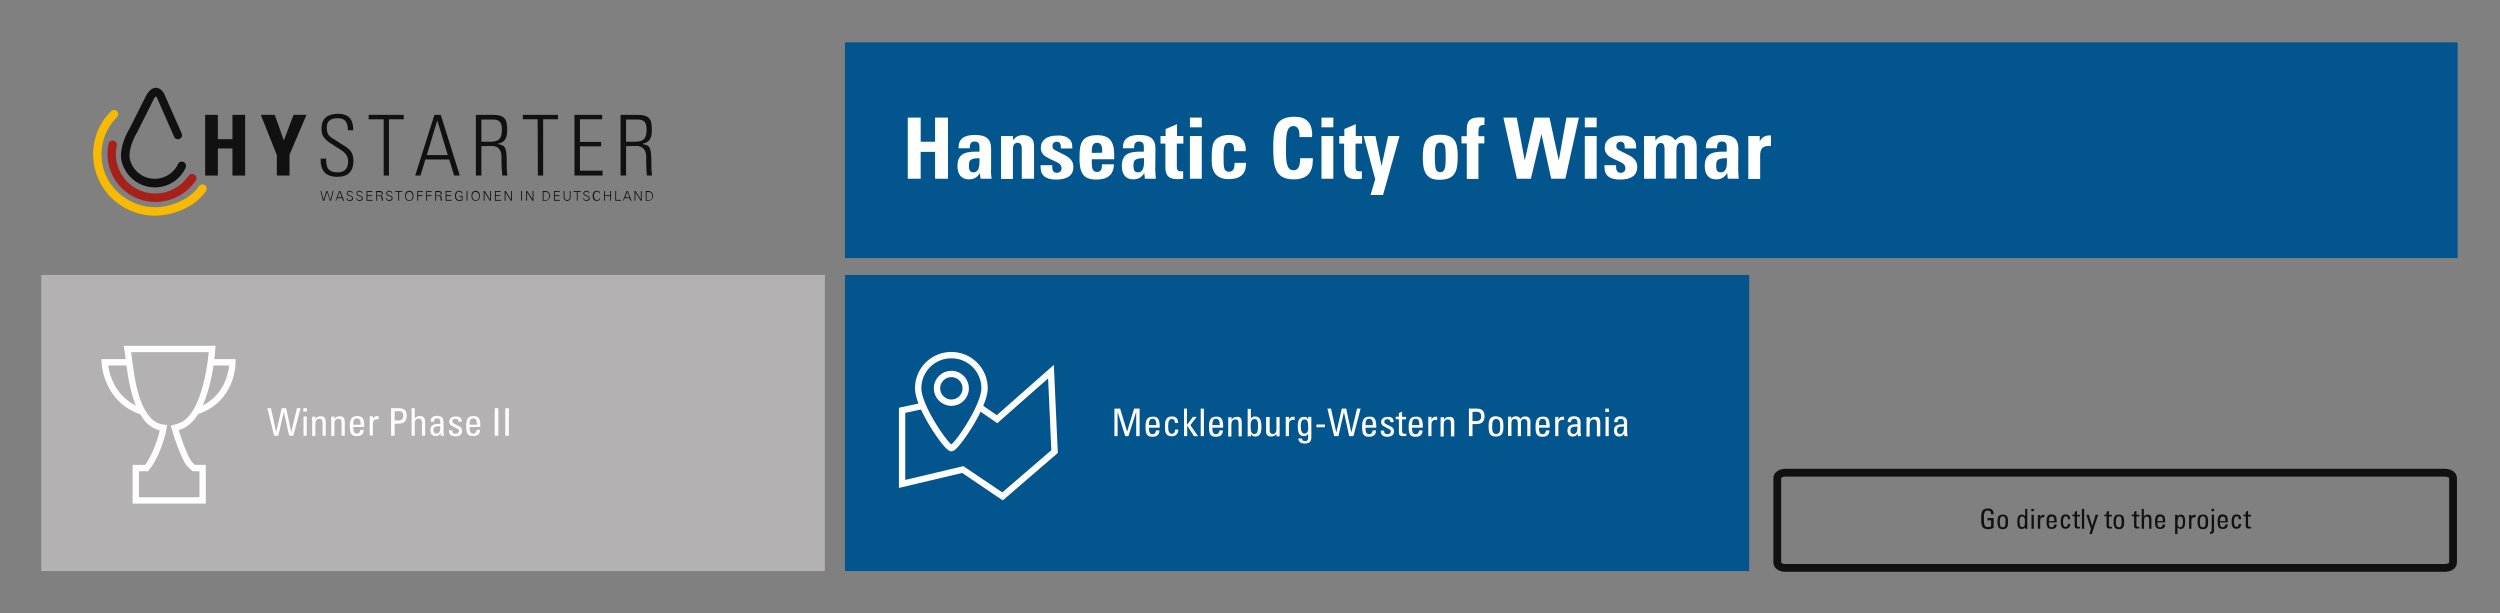 <?xml version="1.0" encoding="utf-8"?>
<!-- Generator: Adobe Illustrator 27.0.0, SVG Export Plug-In . SVG Version: 6.00 Build 0)  -->
<svg version="1.1" id="Ebene_1" xmlns="http://www.w3.org/2000/svg" xmlns:xlink="http://www.w3.org/1999/xlink" x="0px" y="0px"
	 viewBox="0 0 1182 290" style="enable-background:new 0 0 1182 290;" xml:space="preserve">
<rect x="0" y="0" width="1182" height="290" fill="#808080" stroke="none"/>
<style type="text/css">
	.st0{fill:#03568D;}
	.st1{fill:none;stroke:#FFFFFF;stroke-width:3;}
	.st2{enable-background:new    ;}
	.st3{fill:#FFFFFF;}
	.st4{fill:#B3B1B1;}
	.st5{fill:#A8201A;}
	.st6{fill:#F8BA00;}
	.st7{fill:#111111;}
	.st8{fill:none;}
	.st9{fill:none;stroke:#111111;stroke-width:3.691;}
</style>
<g id="Schrift_Pfade">
	<g id="Wismar_00000177486525485046161040000003303159595621595056_">
		<g id="mitte_00000109746326388669911080000011602201860375374995_">
			
				<rect id="Rechteck_1550_00000000932375918856234100000004587464013520741003_" x="399.5" y="130" class="st0" width="427.5" height="140"/>
			<g id="Karte_00000064343691972732406990000013917314310600227769_">
				<path id="Pfad_640_00000012447695944223004750000007669742509331629220_" class="st1" d="M426.5,194v34.8l28.7-6.8l18.8,12.7
					l24.6-21.2l-1.7-37.8l-25.5,22.5L456,187.6L426.5,194z"/>
				<path id="Pfad_641_00000016776660629676213340000010911308226900148364_" class="st0" d="M449.8,211.9
					c2.1,0,15.7-19.6,15.7-28.3s-7-15.7-15.7-15.7s-15.7,7-15.7,15.7C434.1,192.4,447.7,211.9,449.8,211.9"/>
				<path id="Pfad_331_00000021113089097634285970000003963758168225080200_" class="st1" d="M449.8,211.9
					c2.1,0,15.7-19.6,15.7-28.3s-7-15.7-15.7-15.7s-15.7,7-15.7,15.7C434.1,192.4,447.7,211.9,449.8,211.9z"/>
				<path id="Pfad_332_00000062177753774362771230000012414153191024235956_" class="st0" d="M449.8,190.4c3.7,0,6.8-3,6.8-6.8
					c0-3.7-3-6.8-6.8-6.8l0,0c-3.7,0-6.8,3-6.8,6.8l0,0C443,187.3,446.1,190.4,449.8,190.4"/>
				<path id="Pfad_333_00000067202209870544636790000002820558233962674349_" class="st1" d="M449.8,190.4c3.7,0,6.8-3,6.8-6.8
					c0-3.7-3-6.8-6.8-6.8l0,0c-3.7,0-6.8,3-6.8,6.8l0,0C443,187.3,446.1,190.4,449.8,190.4z"/>
			</g>
			<g class="st2">
				<path class="st3" d="M529.6,193.2l3.3,10.9l3.3-10.9h2.6v13h-1.6v-11.5l-3.7,11.5H532l-3.6-11.5v11.5h-1.5v-13H529.6z"/>
				<path class="st3" d="M547.8,198.4c0.3,0.7,0.5,1.6,0.5,3v0.8h-5.1v0.2c0,2.1,0.6,2.9,1.7,2.9c1,0,1.5-0.6,1.7-1.8h1.6
					c-0.1,2-1.1,3-3.3,3c-0.8,0-1.5-0.1-1.9-0.4c-1-0.6-1.4-1.6-1.4-4.4c0-3.4,1-4.7,3.4-4.7C546.2,196.9,547.2,197.2,547.8,198.4z
					 M546.7,201v-0.3c0-1.9-0.6-2.7-1.8-2.7s-1.7,0.9-1.7,2.9v0.1H546.7z"/>
				<path class="st3" d="M557,199.8v0.2h-1.5c0-1.3-0.5-1.9-1.4-1.9c-1.2,0-1.8,0.8-1.8,3.5c0,2.4,0.5,3.5,1.7,3.5
					c1,0,1.6-0.7,1.6-2h1.5c0,2-1.2,3.2-3.1,3.2c-1.3,0-2.1-0.4-2.7-1.4c-0.4-0.7-0.5-1.6-0.5-3.2c0-3.6,0.9-4.8,3.4-4.8
					C556,196.9,557,198,557,199.8z"/>
				<path class="st3" d="M561.2,193.2v7.7l2.8-3.8h1.8l-3,3.9l3.6,5.2h-1.9l-3.2-5v5h-1.5v-13L561.2,193.2L561.2,193.2z"/>
				<path class="st3" d="M569.2,193.2v13h-1.5v-13H569.2z"/>
				<path class="st3" d="M577.8,198.4c0.3,0.7,0.5,1.6,0.5,3v0.8h-5.1v0.2c0,2.1,0.6,2.9,1.7,2.9c1,0,1.5-0.6,1.7-1.8h1.6
					c-0.1,2-1.1,3-3.3,3c-0.8,0-1.5-0.1-1.9-0.4c-1-0.6-1.4-1.6-1.4-4.4c0-3.4,1-4.7,3.4-4.7C576.2,196.9,577.2,197.2,577.8,198.4z
					 M576.7,201v-0.3c0-1.9-0.6-2.7-1.8-2.7s-1.7,0.9-1.7,2.9v0.1H576.7z"/>
				<path class="st3" d="M587.1,199.9v6.4h-1.5v-6.1c0-1.4-0.5-1.9-1.5-1.9c-1.2,0-1.9,0.9-1.9,2.3v5.8h-1.5v-7.9c0-0.2,0-0.8,0-1.2
					h1.6v1.2c0.5-0.9,1.2-1.4,2.4-1.4C586.4,196.9,587.1,197.8,587.1,199.9z"/>
				<path class="st3" d="M591.4,193.2v4.8c0.5-0.8,1.1-1.1,2-1.1s1.8,0.3,2.3,1.2c0.4,0.8,0.7,1.6,0.7,3.8c0,3.3-1,4.5-3,4.5
					c-0.9,0-1.5-0.4-2-1.2v1.1h-1.5v-13h1.5V193.2z M591.5,203.9c0.3,0.9,0.7,1.3,1.5,1.3s1.4-0.4,1.6-1.4c0.1-0.6,0.2-1.4,0.2-2.2
					s0-1.7-0.2-2.3c-0.3-0.9-0.8-1.2-1.5-1.2c-0.9,0-1.8,0.5-1.8,3.1C591.3,202.4,591.4,203.3,591.5,203.9z"/>
				<path class="st3" d="M600.3,197.1v6.7c0,0.8,0.6,1.4,1.5,1.4c1.1,0,1.7-0.9,1.7-2v-6h1.5v7.9c0,0.4,0,0.8,0,1.2h-1.5v-1.1h-0.1
					c-0.5,0.8-1.3,1.2-2.4,1.2c-1.6,0-2.4-0.9-2.4-2.4v-6.8L600.3,197.1L600.3,197.1z"/>
				<path class="st3" d="M612.1,197.1v1.5c-0.2,0-0.5-0.1-0.7-0.1c-1.3,0-2,0.8-2,2v5.7h-1.5v-7.9c0-0.2,0-0.6,0-1.2h1.5v1.4
					c0.5-1.1,1-1.5,2.3-1.5C611.8,197,612,197,612.1,197.1z"/>
				<path class="st3" d="M618.5,198.2v-1.1h1.5v9.8c0,1.8-0.9,2.8-3.1,2.8c-1.9,0-3-0.8-3-2.3v-0.1h1.7c0,0.8,0.5,1.3,1.4,1.3
					c0.5,0,0.9-0.1,1.2-0.5c0.2-0.3,0.3-0.6,0.3-1.8v-1.2c-0.4,0.7-1.1,1.1-2,1.1c-1.2,0-2.3-0.6-2.7-2.3c-0.1-0.6-0.2-1.4-0.2-2.3
					c0-3.1,0.9-4.5,2.9-4.5C617.4,197,618,197.4,618.5,198.2z M615.2,203.5c0.3,1.2,0.9,1.5,1.6,1.5c0.9,0,1.4-0.6,1.6-1.4
					c0.2-0.7,0.1-1.7,0.1-2.4c0-1.2-0.2-2.9-1.7-2.9c-0.5,0-1,0.2-1.3,0.7s-0.5,1.2-0.5,2.5C615.1,202.3,615.1,203,615.2,203.5z"/>
				<path class="st3" d="M626.4,200.7v1.3h-4v-1.3H626.4z"/>
				<path class="st3" d="M629.3,193.2l2.5,11.3l2.6-11.3h2.1l2.4,11.3l2.7-11.3h1.7l-3.4,13h-2l-2.5-11.3l-2.6,11.3h-2l-3.2-13
					H629.3z"/>
				<path class="st3" d="M650.2,198.4c0.3,0.7,0.5,1.6,0.5,3v0.8h-5.1v0.2c0,2.1,0.6,2.9,1.7,2.9c1,0,1.5-0.6,1.7-1.8h1.6
					c-0.1,2-1.1,3-3.3,3c-0.8,0-1.5-0.1-1.9-0.4c-1-0.6-1.4-1.6-1.4-4.4c0-3.4,1-4.7,3.4-4.7C648.6,196.9,649.7,197.2,650.2,198.4z
					 M649.1,201v-0.3c0-1.9-0.6-2.7-1.8-2.7s-1.7,0.9-1.7,2.9v0.1H649.1z"/>
				<path class="st3" d="M658.9,199.4v0.2h-1.5v-0.1c0-0.8-0.5-1.3-1.5-1.3c-0.9,0-1.4,0.4-1.4,1.2c0,0.9,0.6,1,3.2,2.3
					c0.9,0.5,1.4,1.2,1.4,2.2c0,1.7-1.2,2.6-3.2,2.6s-3.1-0.9-3.1-2.8v-0.1h1.6v0.1c0,1.1,0.5,1.6,1.5,1.6s1.7-0.5,1.7-1.3
					c0-0.4-0.1-0.8-0.6-1c-0.5-0.3-1.2-0.6-1.7-0.9c-0.4-0.2-0.7-0.4-1.1-0.6c-0.9-0.5-1.2-1.2-1.2-1.9c0-1.6,1.2-2.5,3.1-2.5
					C657.9,197,658.9,197.8,658.9,199.4z"/>
				<path class="st3" d="M662.9,197.1h1.9v1.2h-1.9v5.5c0,1.1,0.5,1.3,1.3,1.3c0.3,0,0.5,0,0.7-0.1v1.1c-0.5,0.1-1,0.1-1.5,0.1
					c-1.6,0-2-0.6-2-1.8v-6.2h-1.5V197h1.5v-1.7l1.5-0.7V197.1z"/>
				<path class="st3" d="M672.2,198.4c0.3,0.7,0.5,1.6,0.5,3v0.8h-5.1v0.2c0,2.1,0.6,2.9,1.7,2.9c1,0,1.5-0.6,1.7-1.8h1.6
					c-0.1,2-1.1,3-3.3,3c-0.8,0-1.5-0.1-1.9-0.4c-1-0.6-1.4-1.6-1.4-4.4c0-3.4,1-4.7,3.4-4.7C670.6,196.9,671.7,197.2,672.2,198.4z
					 M671.1,201v-0.3c0-1.9-0.6-2.7-1.8-2.7s-1.7,0.9-1.7,2.9v0.1H671.1z"/>
				<path class="st3" d="M679.5,197.1v1.5c-0.2,0-0.5-0.1-0.7-0.1c-1.3,0-2,0.8-2,2v5.7h-1.5v-7.9c0-0.2,0-0.6,0-1.2h1.5v1.4
					c0.5-1.1,1-1.5,2.3-1.5C679.3,197,679.4,197,679.5,197.1z"/>
				<path class="st3" d="M687.6,199.9v6.4H686v-6.1c0-1.4-0.5-1.9-1.5-1.9c-1.2,0-1.9,0.9-1.9,2.3v5.8h-1.5v-7.9c0-0.2,0-0.8,0-1.2
					h1.6v1.2c0.5-0.9,1.2-1.4,2.4-1.4C686.8,196.9,687.6,197.8,687.6,199.9z"/>
				<path class="st3" d="M698.2,193.2c2.5,0,3.7,1.1,3.7,3.7c0,2.4-1.4,3.6-3.8,3.6h-1.9v5.7h-1.7v-13H698.2z M696.2,199.1h1.5
					c2,0,2.6-0.8,2.6-2.3c0-1.4-0.7-2.1-2.2-2.1h-1.9L696.2,199.1L696.2,199.1z"/>
				<path class="st3" d="M710.3,198.3c0.4,0.7,0.5,1.7,0.5,3.4s-0.2,2.6-0.6,3.3c-0.6,1.1-1.7,1.4-3,1.4c-1.1,0-2.3-0.3-2.9-1.5
					c-0.3-0.7-0.5-1.7-0.5-3.3c0-2.9,0.5-4.8,3.5-4.8C708.5,196.9,709.7,197.2,710.3,198.3z M707.4,198.1c-0.5,0-1.2,0.2-1.5,0.9
					c-0.3,0.5-0.4,1-0.4,2.7c0,0.7,0,1.3,0.1,1.8c0.2,1.1,0.7,1.7,1.8,1.7c0.8,0,1.3-0.3,1.6-1c0.3-0.6,0.3-1.5,0.3-2.9
					C709.2,199.7,709.1,198.1,707.4,198.1z"/>
				<path class="st3" d="M718.9,198.1c0.5-0.9,1.3-1.2,2.3-1.2c0.8,0,1.4,0.2,1.8,0.7c0.4,0.4,0.6,1,0.6,1.7v6.9h-1.5v-6.6
					c0-0.8-0.5-1.5-1.5-1.5c-1.1,0-1.5,0.6-1.5,1.9v6.2h-1.5v-6.3c0-1.2-0.5-1.8-1.4-1.8c-1.1,0-1.6,0.6-1.6,1.9v6.1H713v-7.9
					c0-0.1,0-0.7,0-1.2h1.5v1.1c0.4-0.8,1.2-1.3,2.2-1.3S718.6,197.3,718.9,198.1z"/>
				<path class="st3" d="M732.2,198.4c0.3,0.7,0.5,1.6,0.5,3v0.8h-5.1v0.2c0,2.1,0.6,2.9,1.7,2.9c1,0,1.5-0.6,1.7-1.8h1.6
					c-0.1,2-1.1,3-3.3,3c-0.8,0-1.5-0.1-1.9-0.4c-1-0.6-1.4-1.6-1.4-4.4c0-3.4,1-4.7,3.4-4.7C730.6,196.9,731.7,197.2,732.2,198.4z
					 M731.1,201v-0.3c0-1.9-0.6-2.7-1.8-2.7s-1.7,0.9-1.7,2.9v0.1H731.1z"/>
				<path class="st3" d="M739.5,197.1v1.5c-0.2,0-0.5-0.1-0.7-0.1c-1.3,0-2,0.8-2,2v5.7h-1.5v-7.9c0-0.2,0-0.6,0-1.2h1.5v1.4
					c0.5-1.1,1-1.5,2.3-1.5C739.3,197,739.4,197,739.5,197.1z"/>
				<path class="st3" d="M747.3,199.6v4.8c0,0.4,0.1,1.1,0.2,1.8H746l-0.1-1.3l0,0c-0.5,1-1.2,1.5-2.3,1.5c-1.6,0-2.5-1-2.5-2.8
					c0-2.1,1.1-3,4.1-3h0.6v-0.8c0-1.1-0.4-1.8-1.5-1.8c-1.2,0-1.5,0.8-1.5,1.3c0,0.1,0,0.2,0,0.3h-1.6c0-1.9,1-2.8,3.1-2.8
					C746.4,196.9,747.3,197.9,747.3,199.6z M744,205.2c1.2,0,1.8-1.1,1.8-2.9c0-0.4,0-0.3,0-0.6c-0.1,0-0.4,0-0.6,0
					c-1.8,0-2.7,0.4-2.7,1.9C742.5,204.6,743.1,205.2,744,205.2z"/>
				<path class="st3" d="M756.6,199.9v6.4H755v-6.1c0-1.4-0.5-1.9-1.5-1.9c-1.2,0-1.9,0.9-1.9,2.3v5.8h-1.5v-7.9c0-0.2,0-0.8,0-1.2
					h1.6v1.2c0.5-0.9,1.2-1.4,2.4-1.4C755.8,196.9,756.6,197.8,756.6,199.9z"/>
				<path class="st3" d="M760.7,193.2v1.6H759v-1.6H760.7z M760.6,197.1v9.1h-1.5v-9.1H760.6z"/>
				<path class="st3" d="M769.3,199.6v4.8c0,0.4,0.1,1.1,0.2,1.8H768l-0.1-1.3l0,0c-0.5,1-1.2,1.5-2.3,1.5c-1.6,0-2.5-1-2.5-2.8
					c0-2.1,1.1-3,4.1-3h0.6v-0.8c0-1.1-0.4-1.8-1.5-1.8c-1.2,0-1.5,0.8-1.5,1.3c0,0.1,0,0.2,0,0.3h-1.6c0-1.9,1-2.8,3.1-2.8
					C768.4,196.9,769.3,197.9,769.3,199.6z M766,205.2c1.2,0,1.8-1.1,1.8-2.9c0-0.4,0-0.3,0-0.6c-0.1,0-0.4,0-0.6,0
					c-1.8,0-2.7,0.4-2.7,1.9C764.5,204.6,765,205.2,766,205.2z"/>
			</g>
		</g>
		<g id="links_00000173845115717410255820000014692002692903199673_">
			
				<rect id="Rechteck_1537_00000098203013127839878670000015508559216392229783_" x="19.5" y="130" class="st4" width="370.5" height="140"/>
			<g id="Pokal_00000124152195236871010460000010958386084898400660_">
				<path id="Pfad_692_00000129188392381211076980000006993581630535349135_" class="st1" d="M98.5,171.3h11.4
					c0,0,0.2,17.9-17.5,23.3"/>
				<path id="Pfad_693_00000163051120842659295500000001716543569935980685_" class="st1" d="M60.9,171.3H49.5
					c0,0,0.6,18.1,18.3,23.5"/>
				<path id="Pfad_694_00000132050405292421876750000002529278639448353186_" class="st1" d="M77.3,202.3c-1.1,6.5-5,15.7-8,19h-5.1
					v15.3h31.6v-15.3h-4.1c-0.5-0.4-1-0.8-1.5-1.3c-3.3-2.9-7.6-17.7-7.6-17.7l1.8-0.5c14-4,15.9-36.8,15.9-36.8h-40
					c1.2,7.8,2.2,27.3,11.1,34.8C73.1,201.2,75.1,202,77.3,202.3z"/>
			</g>
			<g class="st2">
				<path class="st3" d="M128.1,193l2.5,11.3l2.6-11.3h2.1l2.4,11.3l2.7-11.3h1.7l-3.4,13h-2l-2.5-11.3l-2.6,11.3h-2l-3.2-13H128.1z
					"/>
				<path class="st3" d="M145.1,193v1.6h-1.7V193H145.1z M145,196.9v9.1h-1.5v-9.1H145z"/>
				<path class="st3" d="M154,199.6v6.4h-1.5v-6.1c0-1.4-0.5-1.9-1.5-1.9c-1.2,0-1.9,0.9-1.9,2.3v5.8h-1.5v-7.9c0-0.2,0-0.8,0-1.2
					h1.6v1.2c0.5-0.9,1.2-1.4,2.4-1.4C153.2,196.7,154,197.6,154,199.6z"/>
				<path class="st3" d="M163,199.6v6.4h-1.5v-6.1c0-1.4-0.5-1.9-1.5-1.9c-1.2,0-1.9,0.9-1.9,2.3v5.8h-1.5v-7.9c0-0.2,0-0.8,0-1.2
					h1.6v1.2c0.5-0.9,1.2-1.4,2.4-1.4C162.2,196.7,163,197.6,163,199.6z"/>
				<path class="st3" d="M171.7,198.1c0.3,0.7,0.5,1.6,0.5,3v0.8H167v0.2c0,2.1,0.6,2.9,1.7,2.9c1,0,1.5-0.6,1.7-1.8h1.6
					c-0.1,2-1.1,3-3.3,3c-0.8,0-1.5-0.1-1.9-0.4c-1-0.6-1.4-1.6-1.4-4.4c0-3.4,1-4.7,3.4-4.7C170,196.7,171.1,197,171.7,198.1z
					 M170.5,200.8v-0.3c0-1.9-0.6-2.7-1.8-2.7s-1.7,0.9-1.7,2.9v0.1H170.5z"/>
				<path class="st3" d="M179,196.8v1.5c-0.2,0-0.5-0.1-0.7-0.1c-1.3,0-2,0.8-2,2v5.7h-1.5V198c0-0.2,0-0.6,0-1.2h1.5v1.4
					c0.5-1.1,1-1.5,2.3-1.5C178.7,196.8,178.8,196.8,179,196.8z"/>
				<path class="st3" d="M188.6,193c2.5,0,3.7,1.1,3.7,3.7c0,2.4-1.4,3.6-3.8,3.6h-1.9v5.7h-1.7v-13H188.6z M186.6,198.8h1.5
					c2,0,2.6-0.8,2.6-2.3c0-1.4-0.7-2.1-2.2-2.1h-1.9L186.6,198.8L186.6,198.8z"/>
				<path class="st3" d="M196.1,193v5.1c0.5-1,1.2-1.4,2.4-1.4c1.7,0,2.5,0.9,2.5,2.8v6.5h-1.5v-6.1c0-1.4-0.5-2-1.5-2
					c-1.3,0-1.9,1-1.9,2.2v5.9h-1.5v-13H196.1z"/>
				<path class="st3" d="M209.7,199.4v4.8c0,0.4,0.1,1.1,0.2,1.8h-1.5l-0.1-1.3l0,0c-0.4,1-1.2,1.5-2.3,1.5c-1.6,0-2.5-1-2.5-2.8
					c0-2.1,1.1-3,4.1-3h0.6v-0.8c0-1.1-0.4-1.8-1.5-1.8c-1.2,0-1.5,0.8-1.5,1.3c0,0.1,0,0.2,0,0.3h-1.6c0-1.9,1-2.8,3.1-2.8
					C208.8,196.7,209.7,197.7,209.7,199.4z M206.4,205c1.2,0,1.8-1.1,1.8-2.9c0-0.4,0-0.3,0-0.6c-0.1,0-0.4,0-0.6,0
					c-1.8,0-2.7,0.4-2.7,1.9C204.9,204.4,205.5,205,206.4,205z"/>
				<path class="st3" d="M218.3,199.2v0.2h-1.5v-0.1c0-0.8-0.5-1.3-1.5-1.3c-0.9,0-1.4,0.4-1.4,1.2c0,0.9,0.6,1,3.2,2.3
					c0.9,0.5,1.4,1.2,1.4,2.2c0,1.7-1.2,2.6-3.2,2.6s-3.1-0.9-3.1-2.8v-0.1h1.6v0.1c0,1.1,0.5,1.6,1.5,1.6s1.7-0.5,1.7-1.3
					c0-0.4-0.1-0.8-0.6-1c-0.5-0.3-1.2-0.6-1.7-0.9c-0.4-0.2-0.7-0.4-1.1-0.6c-0.9-0.5-1.2-1.2-1.2-1.9c0-1.6,1.2-2.5,3.1-2.5
					C217.3,196.8,218.3,197.6,218.3,199.2z"/>
				<path class="st3" d="M226.6,198.1c0.3,0.7,0.5,1.6,0.5,3v0.8H222v0.2c0,2.1,0.6,2.9,1.7,2.9c1,0,1.5-0.6,1.7-1.8h1.6
					c-0.1,2-1.1,3-3.3,3c-0.8,0-1.5-0.1-1.9-0.4c-1-0.6-1.4-1.6-1.4-4.4c0-3.4,1-4.7,3.4-4.7C225,196.7,226.1,197,226.6,198.1z
					 M225.5,200.8v-0.3c0-1.9-0.6-2.7-1.8-2.7s-1.7,0.9-1.7,2.9v0.1H225.5z"/>
				<path class="st3" d="M235.6,193v13h-1.7v-13H235.6z"/>
				<path class="st3" d="M240.6,193v13h-1.7v-13H240.6z"/>
			</g>
		</g>
		<g id="oben_00000082361003632395081380000013265533629328945287_">
			<path id="Pfad_836_00000124869859356500954850000015494133686105232012_" class="st0" d="M399.5,20H1162v102H399.5V20z"/>
			<g class="st2">
				<path class="st3" d="M435.3,55.6V67h6.8V55.6h6.1v28.9h-6.1V71.8h-6.8v12.7h-6.1V55.6H435.3z"/>
				<path class="st3" d="M468.5,80.1c0,0.6,0.1,2.8,0.3,4.4h-5.2l-0.3-2.7c-1.2,2.1-2.9,3-5.2,3c-3.5,0-5.4-2.3-5.4-6.3
					c0-1.6,0.3-3,0.9-4c1.2-1.9,3.2-2.8,8-2.8h1.5v-2.3c0-1.6-0.6-2.5-2.3-2.5c-1.6,0-2.3,0.9-2.3,3.2h-5.3v-0.3c0-4.3,2.8-6,7.8-6
					c5.4,0,7.6,2.1,7.6,6.4v9.9H468.5z M463.1,76.4v-1.6h-0.4c-2.2,0-3.4,0.4-4,1c-0.5,0.6-0.6,1.8-0.6,2.4c0,1.5,0.1,3.3,2.1,3.3
					C462.1,81.5,463.1,80,463.1,76.4z"/>
				<path class="st3" d="M488.7,84.5h-5.6V70.7c0-1.3,0-3.2-2-3.2c-1.6,0-2.2,1.3-2.2,3v14.1h-5.6V64.3h5.6l0.1,2
					c1.1-1.6,2.6-2.4,4.7-2.4c3.2,0,5.2,1.7,5.2,5v15.6H488.7z"/>
				<path class="st3" d="M505.3,65.5c1.1,0.9,1.7,2,1.7,4.3v0.4h-5.4v-0.4c0-1.9-0.6-2.8-2-2.8c-1.2,0-2,0.8-2,2
					c0,0.9,0.3,1.6,1.6,2.2l3.6,1.8c3.4,1.6,4.7,3.4,4.7,5.9c0,4-2.8,6-8.2,6c-4.7,0-7.3-1.8-7.3-5.8c0-0.2,0-0.4,0-1h5.5v0.8
					c0,2,0.8,2.8,2.2,2.8c1.3,0,2.2-0.8,2.2-2.1c0-1.8-1.2-2.4-2.4-3l-3.4-1.6c-2-1-4-2.2-4-5.1c0-3.6,2.9-5.8,7.5-5.8
					C502,63.9,503.9,64.4,505.3,65.5z"/>
				<path class="st3" d="M516.2,75.3v2c0,2.9,0.8,4,2.5,4c1.6,0,2.3-1.1,2.3-3.2v-0.4h5.7c-0.2,4.9-3,7.2-8.3,7.2
					c-1.9,0-3.4-0.3-4.6-0.9c-3-1.6-3.4-5.3-3.4-9.6c0-6.3,0.8-10.5,8.4-10.5c2.6,0,4.4,0.6,5.6,1.7c2.1,1.8,2.4,5.2,2.4,7.6v1v1.1
					C526.8,75.3,516.2,75.3,516.2,75.3z M521.1,72.2v-1.3c0-2.2-0.8-3.4-2.4-3.4c-2,0-2.5,1.6-2.5,4.2v0.6L521.1,72.2L521.1,72.2z"
					/>
				<path class="st3" d="M546.2,80.1c0,0.6,0.1,2.8,0.3,4.4h-5.2l-0.3-2.7c-1.2,2.1-2.9,3-5.2,3c-3.5,0-5.4-2.3-5.4-6.3
					c0-1.6,0.3-3,0.9-4c1.2-1.9,3.2-2.8,8-2.8h1.5v-2.3c0-1.6-0.6-2.5-2.3-2.5c-1.6,0-2.3,0.9-2.3,3.2h-5.3v-0.3c0-4.3,2.8-6,7.8-6
					c5.4,0,7.6,2.1,7.6,6.4L546.2,80.1L546.2,80.1z M540.9,76.4v-1.6h-0.4c-2.2,0-3.4,0.4-4,1c-0.5,0.6-0.6,1.8-0.6,2.4
					c0,1.5,0.1,3.3,2.1,3.3C539.9,81.5,540.9,80,540.9,76.4z"/>
				<path class="st3" d="M556.4,64.3h3.1v3.6h-3.1v10.7c0,1.8,0.4,2.4,1.8,2.4c0.4,0,0.8,0,1.2,0v3.5c-0.8,0.1-1.7,0.2-2.6,0.2
					c-4.2,0-5.8-1.6-5.8-5.6V67.9h-2.3v-3.6h2.4V61l5.4-2.3v5.6H556.4z"/>
				<path class="st3" d="M568.2,55.6v4.6h-5.6v-4.6H568.2z M568.2,64.3v20.2h-5.6V64.3H568.2z"/>
				<path class="st3" d="M588.9,71.5h-5.4c0-2.3-0.2-4-2.3-4c-2.2,0-2.7,1.7-2.7,5.4v2.9c0,3.8,0.4,5.4,2.6,5.4
					c1.8,0,2.6-1.3,2.6-3.8V77h5.4v0.5c0,4.7-2.6,7.2-8.2,7.2c-2.7,0-4.9-0.8-6.3-2.5c-1.1-1.4-1.7-3.2-1.7-6v-1.6
					c0-2.1,0.1-5.2,0.8-7c1.2-2.8,4.4-3.8,7.4-3.8c5.4,0,7.9,2.5,7.9,6.9L588.9,71.5L588.9,71.5z"/>
				<path class="st3" d="M620.3,64.8h-5.9v-0.6c0-3.2-1-4.6-2.9-4.6c-3.3,0-3.5,4.3-3.5,10.9c0,5.2,0,10,3.6,10c2,0,3.1-1.6,3.1-5.4
					v-0.3h6v0.8c0,6-2.7,9.2-9,9.2c-9.1,0-9.7-6.5-9.7-14.7s0.3-14.9,10-14.9c5.5,0,8.4,2.7,8.4,8.7L620.3,64.8L620.3,64.8z"/>
				<path class="st3" d="M630.4,55.6v4.6h-5.6v-4.6H630.4z M630.4,64.3v20.2h-5.6V64.3H630.4z"/>
				<path class="st3" d="M640.9,64.3h3.1v3.6h-3.1v10.7c0,1.8,0.4,2.4,1.8,2.4c0.4,0,0.8,0,1.2,0v3.5c-0.8,0.1-1.7,0.2-2.6,0.2
					c-4.2,0-5.8-1.6-5.8-5.6V67.9h-2.3v-3.6h2.4V61l5.4-2.3v5.6H640.9z"/>
				<path class="st3" d="M650.3,64.3l2.9,14.2l3.1-14.2h5.4l-7.8,27.9H648l2.2-7.5l-5.5-20.4H650.3z"/>
				<path class="st3" d="M680.5,85c-6.6,0-7.8-4.4-7.8-10.6c0-6.1,0.9-10.7,8.1-10.7c7,0,8.4,3.4,8.4,10.2
					C689.2,80.9,688.1,85,680.5,85z M683.5,75.4V73c0-3.8-0.3-5.6-2.5-5.6c-2.4,0-2.6,2.4-2.6,5.5v1.5c0,5.6,0.5,7,2.6,7
					C682.9,81.4,683.5,79.7,683.5,75.4z"/>
				<path class="st3" d="M701.8,59.1c-0.3,0-0.4,0-0.5,0c-2.3,0-2.3,2-2.3,3.5v1.8h2.8v3.4H699v16.8h-5.5V67.8H691v-3.4h2.5V61
					c0-4.6,2.3-5.5,6.5-5.5c0.4,0,0.8,0,1.9,0.1L701.8,59.1z"/>
				<path class="st3" d="M717.1,55.6l3.8,20.3l4.6-20.3h7.1l4.4,20.3l3.6-20.3h5.9l-6.4,28.9h-6.7l-4.6-21.1l-5,21.1h-6.6l-6.4-28.9
					C710.8,55.6,717.1,55.6,717.1,55.6z"/>
				<path class="st3" d="M754.9,55.6v4.6h-5.6v-4.6H754.9z M754.9,64.3v20.2h-5.6V64.3H754.9z"/>
				<path class="st3" d="M771.9,65.5c1.1,0.9,1.7,2,1.7,4.3v0.4h-5.4v-0.4c0-1.9-0.6-2.8-2-2.8c-1.2,0-2,0.8-2,2
					c0,0.9,0.3,1.6,1.6,2.2l3.6,1.8c3.4,1.6,4.7,3.4,4.7,5.9c0,4-2.8,6-8.2,6c-4.7,0-7.3-1.8-7.3-5.8c0-0.2,0-0.4,0-1h5.5v0.8
					c0,2,0.8,2.8,2.2,2.8c1.3,0,2.2-0.8,2.2-2.1c0-1.8-1.2-2.4-2.4-3l-3.4-1.6c-2-1-4-2.2-4-5.1c0-3.6,2.9-5.8,7.5-5.8
					C768.7,63.9,770.6,64.4,771.9,65.5z"/>
				<path class="st3" d="M797.1,64c3.4,0,5.1,2,5.1,5.4v15.2h-5.6V70.4c0-1.6-0.2-2.9-1.8-2.9c-1.5,0-2.2,1.2-2.2,3.7v13.2H787v-14
					c0-2-0.6-2.8-1.8-2.8c-1.5,0-2.3,1.4-2.3,3.8v13.1h-5.6V64.3h5.3l0.1,2.2c1.2-1.8,2.9-2.6,4.8-2.6c1.9,0,3.7,1,4.5,2.5
					C793.6,64.6,795.1,64,797.1,64z"/>
				<path class="st3" d="M821.8,80.1c0,0.6,0.1,2.8,0.3,4.4h-5.2l-0.3-2.7c-1.2,2.1-2.9,3-5.2,3c-3.5,0-5.4-2.3-5.4-6.3
					c0-1.6,0.3-3,0.9-4c1.2-1.9,3.2-2.8,8-2.8h1.5v-2.3c0-1.6-0.6-2.5-2.3-2.5c-1.6,0-2.3,0.9-2.3,3.2h-5.3v-0.3c0-4.3,2.8-6,7.8-6
					c5.4,0,7.6,2.1,7.6,6.4L821.8,80.1L821.8,80.1z M816.5,76.4v-1.6H816c-2.2,0-3.4,0.4-4,1c-0.5,0.6-0.6,1.8-0.6,2.4
					c0,1.5,0.1,3.3,2.1,3.3C815.5,81.5,816.5,80,816.5,76.4z"/>
				<path class="st3" d="M837.2,69c-0.4,0-0.8,0-0.9,0c-2.9,0-4.1,1.3-4.1,4.6v11h-5.6V64.3h5.4v2.6c1-2.1,2.6-2.9,5-2.9h0.3v5
					H837.2z"/>
			</g>
		</g>
		<g id="Logo_00000129928518867581529600000000482637285352419514_">
			<path id="Pfad_642_00000144337171604669016360000003651060685082646716_" class="st5" d="M73.5,95.5c-12.5,0-22.7-10.1-22.7-22.7
				c0-1.6,0.2-3.2,0.5-4.8c0.2-1.1,1.3-1.8,2.4-1.5c1.1,0.2,1.8,1.3,1.5,2.4l0,0C53,79,59.5,89,69.6,91.1c5.8,1.2,11.8-0.4,16.3-4.3
				c1.2-1.1,2.3-2.4,3.3-3.7c0.6-0.9,1.8-1.2,2.8-0.5c0.9,0.6,1.2,1.8,0.6,2.7C88.2,91.7,81.1,95.5,73.5,95.5L73.5,95.5z"/>
			<path id="Pfad_643_00000180334433272106552040000009957154647473235117_" class="st6" d="M73.2,102c-6.5,0-12.8-2.2-17.9-6.2
				c-12.6-9.6-15-27.7-5.4-40.3c0.8-1,1.7-2,2.6-2.9c0.8-0.8,2-0.8,2.8,0s0.8,2,0,2.8c-9.7,9.6-9.8,25.3-0.1,35
				c0.8,0.8,1.7,1.6,2.6,2.2c5.3,4.1,11.9,6,18.6,5.2c7.2-0.9,14.4-4.8,17.6-9.7c0.6-0.9,1.8-1.2,2.8-0.6s1.2,1.8,0.6,2.8l0,0
				C93,97,84,100.9,77,101.7C75.6,101.9,74.4,102,73.2,102z"/>
			<path id="Pfad_644_00000100363550042420269750000017819323131730183844_" class="st7" d="M73.2,88.6c-7.6,0-14.2-5.4-15.8-12.8
				c-0.2-0.7-1.2-6.5,3.9-15.1l7.5-14.9c0.4-0.8,2.1-4.3,4.9-4.3h0.1c2.8,0.1,4.1,3.3,4.5,4.4l7.6,17.2c0.5,1,0,2.2-1,2.6
				s-2.2,0-2.6-1c0,0,0,0,0-0.1l-7.6-17.3c-0.2-0.6-0.5-1.2-1-1.8c-0.5,0.5-1,1.2-1.3,1.9v0.1l-7.6,15.1c-4.4,7.5-3.5,12.2-3.5,12.2
				c1.3,6.6,7.7,10.8,14.3,9.5c3.8-0.8,7-3.3,8.6-6.8c0.5-1,1.7-1.4,2.6-0.9c1,0.5,1.4,1.6,1,2.6C85.2,85,79.5,88.6,73.2,88.6
				L73.2,88.6z"/>
			<path id="Pfad_645_00000174567012127114872870000003816274831938815662_" class="st7" d="M109.9,65.8V54.3h6V83h-6V70.2H103V83
				h-6V54.3h6v11.5H109.9z"/>
			<path id="Pfad_646_00000163050532484024142890000006095158333374925479_" class="st7" d="M130.8,73.1l-7.5-18.8h6.6l4.3,12.1
				l4.6-12.1h6.1l-8,18.8V83h-6v-9.9H130.8z"/>
			<path id="Pfad_647_00000135681062974270108690000008726010042397931916_" class="st7" d="M153.3,94.9h-0.6l-1.2-4.6h0.4l1.1,4.2
				l0,0l1.3-4.2h0.5l1.4,4.2l0,0l1.1-4.2h0.4l-1.2,4.6H156l-1.4-4.2l0,0L153.3,94.9z"/>
			<path id="Pfad_648_00000163790463730965647570000017305810785474780319_" class="st7" d="M158.6,94.9l1.8-4.6h0.5l1.8,4.6h-0.5
				l-0.5-1.2h-2.3l-0.5,1.2H158.6z M161.6,93.3l-1-2.6l-1,2.6H161.6z"/>
			<path id="Pfad_649_00000158713738159349695060000008581273532820773251_" class="st7" d="M165.2,95c-0.7,0-1.3-0.6-1.4-1.3l0,0
				h0.4c0,0.7,0.5,0.9,1.2,0.9c0.5,0,1.1-0.3,1.1-0.9c0-0.5-0.3-0.7-0.7-0.8c-0.7-0.2-1.9-0.5-1.9-1.5c0.1-0.7,0.7-1.3,1.4-1.2l0,0
				c0.7-0.1,1.4,0.4,1.5,1.1h-0.4c0-0.6-0.5-0.7-1-0.7s-1.1,0.2-1.1,0.8c0,1.3,2.6,0.7,2.6,2.3C167,94.7,166.1,95,165.2,95z"/>
			<path id="Pfad_650_00000087402378049753360060000006165110064218793369_" class="st7" d="M169.8,95c-0.7,0-1.3-0.6-1.4-1.3l0,0
				h0.4c0,0.7,0.5,0.9,1.2,0.9c0.5,0,1.1-0.3,1.1-0.9c0-0.5-0.3-0.7-0.7-0.8c-0.7-0.2-1.9-0.5-1.9-1.5c0.1-0.7,0.7-1.3,1.4-1.2l0,0
				c0.7-0.1,1.4,0.4,1.5,1.1H171c0-0.6-0.5-0.7-1-0.7s-1.1,0.2-1.1,0.8c0,1.3,2.6,0.7,2.6,2.3C171.6,94.7,170.7,95,169.8,95z"/>
			<path id="Pfad_651_00000126301880692759073100000002886784217886144171_" class="st7" d="M173.3,94.9v-4.6h2.7v0.4h-2.3v1.6h2.2
				v0.4h-2.2v1.8h2.4v0.4L173.3,94.9z"/>
			<path id="Pfad_652_00000073706472927642148480000015638831928508372378_" class="st7" d="M178.3,94.9h-0.4v-4.6h1.5
				c0.4,0,0.8,0.1,1.1,0.2c0.5,0.3,0.6,1,0.3,1.5c-0.2,0.2-0.4,0.4-0.7,0.5l0,0c0.6,0.1,0.7,0.5,0.8,1c0.1,0.7,0.1,1.1,0.2,1.4h-0.5
				c-0.1-0.3-0.1-0.6-0.2-1c-0.1-1-0.2-1.2-1-1.2h-1.1L178.3,94.9z M179.2,92.4c0.6,0,1.3,0,1.3-0.8c0-0.9-0.8-0.8-1.3-0.8h-0.9v1.6
				L179.2,92.4z"/>
			<path id="Pfad_653_00000117637051745398760630000005473540063599113893_" class="st7" d="M183.9,95c-0.7,0-1.3-0.6-1.4-1.3h0.4
				c0,0.7,0.5,0.9,1.2,0.9c0.5,0,1.1-0.3,1.1-0.9c0-0.5-0.3-0.7-0.7-0.8c-0.7-0.2-1.9-0.5-1.9-1.5c0.1-0.7,0.7-1.3,1.4-1.2l0,0
				c0.7-0.1,1.4,0.4,1.5,1.1h-0.4c0-0.6-0.5-0.7-1-0.7s-1.1,0.2-1.1,0.8c0,1.3,2.6,0.7,2.6,2.3C185.7,94.7,184.8,95,183.9,95z"/>
			<path id="Pfad_654_00000150808969775023529850000009896707198985691582_" class="st7" d="M188.3,90.7h-1.5v-0.4h3.4v0.4h-1.5v4.2
				h-0.4V90.7z"/>
			<path id="Pfad_655_00000149343056983524603560000009378069868173993141_" class="st7" d="M193.5,95c-1.3,0-2-1-2-2.4
				s0.7-2.4,2-2.4s2,1,2,2.4S194.8,95,193.5,95z M193.5,94.7c1.1,0,1.6-1,1.6-2s-0.5-2-1.6-2s-1.6,1-1.6,2S192.3,94.6,193.5,94.7
				L193.5,94.7z"/>
			<path id="Pfad_656_00000021805199101301596500000017770964198181109640_" class="st7" d="M197.3,94.9v-4.6h2.6v0.4h-2.2v1.6h2.1
				v0.4h-2.1v2.2H197.3z"/>
			<path id="Pfad_657_00000080895140526233402430000013860488435823974063_" class="st7" d="M201.5,94.9v-4.6h2.6v0.4h-2.2v1.6h2.1
				v0.4h-2.1v2.2H201.5z"/>
			<path id="Pfad_658_00000095309014807438723030000004082095757582361732_" class="st7" d="M206.2,94.9h-0.4v-4.6h1.5
				c0.4,0,0.8,0.1,1.1,0.2c0.5,0.3,0.6,1,0.3,1.5c-0.2,0.2-0.4,0.4-0.7,0.5l0,0c0.6,0.1,0.7,0.5,0.8,1c0.1,0.7,0.1,1.1,0.2,1.4h-0.5
				c-0.1-0.3-0.1-0.6-0.2-1c-0.1-1-0.2-1.2-1-1.2h-1.1L206.2,94.9L206.2,94.9z M207.1,92.4c0.6,0,1.3,0,1.3-0.8
				c0-0.9-0.8-0.8-1.3-0.8h-0.9v1.6L207.1,92.4z"/>
			<path id="Pfad_659_00000101063274611237886060000015628817179709234049_" class="st7" d="M210.7,94.9v-4.6h2.7v0.4h-2.3v1.6h2.2
				v0.4h-2.2v1.8h2.4v0.4L210.7,94.9z"/>
			<path id="Pfad_660_00000031169875297122346310000004115254826255949742_" class="st7" d="M218.7,92.6v2.1
				c-0.5,0.2-1.1,0.3-1.6,0.3c-1.3,0-2-1-2-2.4c0-1.2,0.6-2.4,2-2.4c0.8-0.1,1.5,0.5,1.6,1.2h-0.5c-0.1-0.5-0.6-0.9-1.1-0.8
				c-1.1,0-1.5,1.1-1.5,2c0,1.2,0.5,2,1.7,2c0.3,0,0.7-0.1,1-0.2V93h-1.2v-0.4H218.7z"/>
			<path id="Pfad_661_00000073002424541698821060000005952601382010449049_" class="st7" d="M220.6,94.9v-4.6h0.4v4.6H220.6z"/>
			<path id="Pfad_662_00000020367660011456712300000016298117845628300179_" class="st7" d="M224.9,95c-1.3,0-2-1-2-2.4
				s0.7-2.4,2-2.4s2,1,2,2.4S226.2,95,224.9,95z M224.9,94.7c1.1,0,1.6-1,1.6-2s-0.5-2-1.6-2s-1.6,1-1.6,2S223.8,94.6,224.9,94.7
				L224.9,94.7z"/>
			<path id="Pfad_663_00000071540508317343438640000015429031293881222034_" class="st7" d="M228.7,90.3h0.5l2.5,4l0,0v-4h0.4v4.6
				h-0.5l-2.5-4l0,0v4h-0.4V90.3z"/>
			<path id="Pfad_664_00000093884975254020492310000001998192323942465719_" class="st7" d="M234,94.9v-4.6h2.7v0.4h-2.3v1.6h2.2
				v0.4h-2.2v1.8h2.4v0.4L234,94.9z"/>
			<path id="Pfad_665_00000008137371853856368730000001204076229471324852_" class="st7" d="M238.6,90.3h0.5l2.5,4l0,0v-4h0.4v4.6
				h-0.5l-2.5-4l0,0v4h-0.4V90.3z"/>
			<path id="Pfad_666_00000002386833608636124050000011428031676453504158_" class="st7" d="M246.4,94.9v-4.6h0.4v4.6H246.4z"/>
			<path id="Pfad_667_00000181773094882429677080000015520513548262630824_" class="st7" d="M248.8,90.3h0.5l2.5,4l0,0v-4h0.4v4.6
				h-0.5l-2.5-4l0,0v4h-0.4V90.3z"/>
			<path id="Pfad_668_00000169532348300857118510000003547855021627841192_" class="st7" d="M257.8,90.3c1.3,0,2.3,1,2.3,2.3
				s-1,2.3-2.3,2.3h-1.2v-4.6C256.6,90.3,257.8,90.3,257.8,90.3z M257.9,94.6c1.3,0,1.8-0.8,1.8-1.9c0-1.4-0.8-2-2.1-1.9H257v3.8
				H257.9z"/>
			<path id="Pfad_669_00000153684916808752772570000001783348790806743711_" class="st7" d="M261.9,94.9v-4.6h2.7v0.4h-2.3v1.6h2.2
				v0.4h-2.2v1.8h2.4v0.4L261.9,94.9z"/>
			<path id="Pfad_670_00000152967748784940397460000007882240895455035833_" class="st7" d="M266.9,90.3v3c0,0.7,0.5,1.3,1.2,1.3
				s1.3-0.5,1.3-1.2v-0.1v-3h0.4v3c0,0.9-0.7,1.7-1.6,1.7s-1.7-0.7-1.7-1.6v-0.1v-3L266.9,90.3z"/>
			<path id="Pfad_671_00000012438753769161526400000002087926937117086631_" class="st7" d="M272.7,90.7h-1.5v-0.4h3.4v0.4h-1.5v4.2
				h-0.4V90.7z"/>
			<path id="Pfad_672_00000178899983752636191760000002759074878026550194_" class="st7" d="M277.1,95c-0.7,0-1.3-0.6-1.4-1.3l0,0
				h0.4c0,0.7,0.5,0.9,1.2,0.9c0.5,0,1.1-0.3,1.1-0.9c0-0.5-0.3-0.7-0.7-0.8c-0.7-0.2-1.9-0.5-1.9-1.5c0.1-0.7,0.7-1.3,1.4-1.2l0,0
				c0.7-0.1,1.4,0.4,1.5,1.1h-0.4c0-0.6-0.5-0.7-1-0.7s-1.1,0.2-1.1,0.8c0,1.3,2.6,0.7,2.6,2.3C278.9,94.7,278,95,277.1,95z"/>
			<path id="Pfad_673_00000032616612493734514500000010976452057051830197_" class="st7" d="M283.4,91.4c-0.1-0.5-0.6-0.9-1.1-0.8
				c-1.2,0-1.5,1.1-1.5,2s0.4,2,1.5,2c0.5,0,1-0.3,1.1-0.8h0.4c-0.2,0.7-0.8,1.2-1.6,1.2c-1.4,0-2-1.1-2-2.4s0.6-2.4,2-2.4
				c0.8,0,1.5,0.3,1.5,1.2L283.4,91.4L283.4,91.4z"/>
			<path id="Pfad_674_00000093878670415351827650000003704028290695767433_" class="st7" d="M285.6,94.9v-4.6h0.4v2h2.5v-2h0.4v4.6
				h-0.4v-2.2H286v2.2H285.6z"/>
			<path id="Pfad_675_00000005244480344098652130000011973002666788349072_" class="st7" d="M290.9,94.9v-4.6h0.4v4.2h2.3v0.4H290.9
				z"/>
			<path id="Pfad_676_00000090984994678256324580000005367708880105837187_" class="st7" d="M294.5,94.9l1.8-4.6h0.5l1.8,4.6h-0.5
				l-0.5-1.2h-2.3l-0.5,1.2H294.5z M297.6,93.3l-1-2.6l-1,2.6H297.6z"/>
			<path id="Pfad_677_00000144300707575524618300000001554197037414066352_" class="st7" d="M300,90.3h0.5l2.5,4l0,0v-4h0.4v4.6
				h-0.5l-2.5-4l0,0v4H300V90.3z"/>
			<path id="Pfad_678_00000033333847521450617010000002331176437822690188_" class="st7" d="M306.5,90.3c1.3,0,2.3,1,2.3,2.3
				s-1,2.3-2.3,2.3h-1.2v-4.6C305.3,90.3,306.5,90.3,306.5,90.3z M306.6,94.6c1.3,0,1.8-0.8,1.8-1.9c0-1.4-0.8-2-2.1-1.9h-0.6v3.8
				H306.6z"/>
			<path id="Pfad_679_00000146494517814986639890000013717984859086235822_" class="st7" d="M164.5,61.6c-0.1-3.5-1-5.7-4.9-5.7
				c-3.1,0-5.1,1.1-5.1,4.5c0,4.3,2.1,4.4,5.4,6.7c3.5,2.5,7.2,3.3,7.2,8.9c0,5.1-2.6,7.6-7.6,7.6c-5.6,0-8.1-3-7.9-8.6h2.6
				c0,3.2,0.2,6.5,5.4,6.5c3.3,0,5-1.8,5-5.1c0-3.9-2.6-5-6.7-7.6c-5.6-3.4-5.8-5.1-5.9-8c0-5,3.1-7,7.8-7c6,0,7.2,3.7,7.2,7.8
				L164.5,61.6z"/>
			<path id="Pfad_680_00000034783078836943447700000005761702518789178503_" class="st7" d="M181.3,56.4h-7v-2.1h16.6v2.1h-7V83
				h-2.5V56.4H181.3z"/>
			<path id="Pfad_681_00000098185827880402549750000001316503261680042906_" class="st7" d="M208.4,54.3l9,28.7h-2.7l-2.3-7.6h-11.3
				l-2.3,7.6h-2.5l9.1-28.7H208.4z M211.7,73.3l-4.9-16.2h-0.1l-4.9,16.2H211.7z"/>
			<path id="Pfad_682_00000019637643037270861800000011753225355347103911_" class="st7" d="M227.6,69.1V83H225V54.3h7.9
				c5.5,0,6.9,1.8,6.9,6.9c0,3.6-0.6,6-4.5,6.8v0.1c4,0.8,4.3,1.3,4.3,11.6c0,1.1,0.2,2.2,0.3,3.3h-2.4c-0.3-2.4-0.4-4.8-0.4-7.2
				c0-1.2,0.8-6.8-4.7-6.8L227.6,69.1z M227.6,67h4.1c3.8,0,5.6-1,5.6-5.8c0-3.9-1.6-4.7-4.5-4.7h-5.2L227.6,67z"/>
			<path id="Pfad_683_00000013872088375723907470000008226139692077084057_" class="st7" d="M254.2,56.4h-7v-2.1h16.6v2.1h-7V83
				h-2.5L254.2,56.4L254.2,56.4z"/>
			<path id="Pfad_684_00000006696557284785256970000012155697911540245376_" class="st7" d="M284.7,54.3v2.1h-10.5v10.7h10v2.1h-10
				v11.5h10.7V83h-13.3V54.3H284.7z"/>
			<path id="Pfad_685_00000032606755988357218620000000535106787373263771_" class="st7" d="M296,69.1V83h-2.6V54.3h7.9
				c5.5,0,6.9,1.8,6.9,6.9c0,3.6-0.6,6-4.5,6.8v0.1c4,0.8,4.3,1.3,4.3,11.6c0,1.1,0.2,2.2,0.3,3.3h-2.4c-0.2-0.8-0.4-5.6-0.4-7.2
				c0-1.2,0.8-6.8-4.7-6.8L296,69.1z M296,67h4.1c3.8,0,5.6-1,5.6-5.8c0-3.9-1.6-4.7-4.5-4.7H296V67z"/>
		</g>
		<g id="Button_00000034065059682444461790000002305309478086027428_">
			<g id="Rechteck_1134_00000171718937303207494870000008863399290393848731_" transform="translate(1321.5 1849)">
				<path class="st8" d="M-477.4-1627h311.9c3.3,0,6.1,1.8,6.1,4v40c0,2.2-2.7,4-6.1,4h-311.9c-3.3,0-6.1-1.8-6.1-4v-40
					C-483.5-1625.2-480.8-1627-477.4-1627z"/>
				<path class="st9" d="M-477.4-1625.5h311.9c2.1,0,3.8,1.1,3.8,2.5v40c0,1.4-1.7,2.5-3.8,2.5h-311.9c-2.1,0-3.8-1.1-3.8-2.5v-40
					C-481.2-1624.4-479.5-1625.5-477.4-1625.5z"/>
			</g>
			<g class="st2">
				<path class="st7" d="M942.2,241.4c0.2,0.4,0.4,0.9,0.4,1.6v0.1h-1.2c0-1.1-0.5-1.7-1.5-1.7c-0.6,0-1.2,0.1-1.5,0.7
					c-0.2,0.4-0.4,1.1-0.4,2.2v2.1c0,2,0.5,2.8,2,2.8c0.5,0,1-0.1,1.4-0.4V246h-1.7v-1.1h2.9v4.6c-0.8,0.5-1.7,0.7-2.7,0.7
					s-2.1-0.2-2.7-1.3c-0.3-0.6-0.5-1.6-0.5-3v-1.3c0-1.6,0.2-2.5,0.6-3.1c0.5-0.8,1.5-1.1,2.6-1.1
					C941,240.4,941.8,240.7,942.2,241.4z"/>
				<path class="st7" d="M949,244.3c0.3,0.5,0.4,1.2,0.4,2.5c0,1.2-0.1,1.9-0.4,2.4c-0.4,0.8-1.3,1-2.1,1s-1.7-0.2-2.1-1.1
					c-0.2-0.5-0.4-1.2-0.4-2.4c0-2.1,0.4-3.4,2.5-3.4C947.8,243.3,948.6,243.5,949,244.3z M946.9,244.1c-0.3,0-0.9,0.1-1.1,0.7
					c-0.2,0.4-0.3,0.7-0.3,2c0,0.5,0,1,0.1,1.3c0.1,0.8,0.5,1.2,1.3,1.2c0.6,0,0.9-0.2,1.1-0.7c0.2-0.4,0.2-1.1,0.2-2.1
					C948.3,245.3,948.2,244.1,946.9,244.1z"/>
				<path class="st7" d="M958.5,240.6v9.4h-1.1v-0.8c-0.3,0.6-0.8,0.9-1.5,0.9c-1.4,0-2.1-0.9-2.1-3.2c0-1.8,0.2-2.4,0.6-2.9
					c0.4-0.5,0.9-0.7,1.6-0.7c0.6,0,1,0.2,1.5,0.8v-3.5H958.5z M955,248.2c0.2,0.8,0.6,1,1.2,1c0.4,0,0.7-0.1,0.9-0.5s0.3-0.8,0.3-2
					v-0.3c0-1.7-0.5-2.2-1.3-2.2c-0.4,0-0.8,0.1-1.1,0.8c-0.1,0.4-0.2,1-0.2,1.8C954.9,247.4,955,247.9,955,248.2z"/>
				<path class="st7" d="M961.6,240.6v1.1h-1.2v-1.1H961.6z M961.6,243.4v6.6h-1.1v-6.6H961.6z"/>
				<path class="st7" d="M966.6,243.4v1.1c-0.2,0-0.4,0-0.5,0c-0.9,0-1.5,0.6-1.5,1.4v4.1h-1.1v-5.7c0-0.1,0-0.4,0-0.8h1.1v1
					c0.3-0.8,0.7-1.1,1.7-1.1C966.4,243.4,966.5,243.4,966.6,243.4z"/>
				<path class="st7" d="M972.1,244.3c0.2,0.5,0.3,1.2,0.3,2.2v0.5h-3.7v0.2c0,1.5,0.4,2.1,1.3,2.1c0.7,0,1.1-0.4,1.2-1.3h1.2
					c0,1.4-0.8,2.1-2.4,2.1c-0.6,0-1.1-0.1-1.4-0.3c-0.7-0.5-1-1.1-1-3.2c0-2.5,0.7-3.4,2.4-3.4
					C970.9,243.3,971.7,243.5,972.1,244.3z M971.3,246.3v-0.2c0-1.4-0.4-1.9-1.3-1.9c-0.8,0-1.3,0.6-1.3,2.1v0.1h2.6V246.3z"/>
				<path class="st7" d="M978.8,245.4v0.1h-1.1c0-1-0.3-1.4-1-1.4c-0.8,0-1.3,0.6-1.3,2.5c0,1.7,0.4,2.5,1.2,2.5
					c0.7,0,1.1-0.5,1.1-1.4h1.1c0,1.5-0.9,2.3-2.2,2.3c-0.9,0-1.5-0.3-1.9-1c-0.3-0.5-0.4-1.2-0.4-2.3c0-2.6,0.7-3.5,2.5-3.5
					C978,243.3,978.8,244,978.8,245.4z"/>
				<path class="st7" d="M982,243.4h1.4v0.8H982v4c0,0.8,0.4,0.9,0.9,0.9c0.2,0,0.3,0,0.5-0.1v0.8c-0.3,0.1-0.7,0.1-1.1,0.1
					c-1.1,0-1.4-0.4-1.4-1.3v-4.5h-1.1v-0.8h1.1V242l1.1-0.5V243.4z"/>
				<path class="st7" d="M985.4,240.6v9.4h-1.1v-9.4H985.4z"/>
				<path class="st7" d="M987.6,243.4l1.6,5.3l1.6-5.3h1.2l-3,9.1h-1.1l0.7-2.5l-2.2-6.6H987.6z"/>
				<path class="st7" d="M997.1,243.4h1.4v0.8h-1.4v4c0,0.8,0.4,0.9,0.9,0.9c0.2,0,0.3,0,0.5-0.1v0.8c-0.3,0.1-0.7,0.1-1.1,0.1
					c-1.1,0-1.4-0.4-1.4-1.3v-4.5h-1.1v-0.8h1.1V242l1.1-0.5V243.4z"/>
				<path class="st7" d="M1003.9,244.3c0.3,0.5,0.4,1.2,0.4,2.5c0,1.2-0.1,1.9-0.4,2.4c-0.4,0.8-1.3,1-2.1,1s-1.7-0.2-2.1-1.1
					c-0.2-0.5-0.4-1.2-0.4-2.4c0-2.1,0.4-3.4,2.5-3.4C1002.7,243.3,1003.5,243.5,1003.9,244.3z M1001.8,244.1
					c-0.3,0-0.9,0.1-1.1,0.7c-0.2,0.4-0.3,0.7-0.3,2c0,0.5,0,1,0.1,1.3c0.1,0.8,0.5,1.2,1.3,1.2c0.6,0,0.9-0.2,1.1-0.7
					c0.2-0.4,0.2-1.1,0.2-2.1C1003.1,245.3,1003.1,244.1,1001.8,244.1z"/>
				<path class="st7" d="M1010.1,243.4h1.4v0.8h-1.4v4c0,0.8,0.4,0.9,0.9,0.9c0.2,0,0.3,0,0.5-0.1v0.8c-0.3,0.1-0.7,0.1-1.1,0.1
					c-1.1,0-1.4-0.4-1.4-1.3v-4.5h-1.1v-0.8h1.1V242l1.1-0.5V243.4z"/>
				<path class="st7" d="M1013.6,240.6v3.7c0.4-0.7,0.9-1,1.8-1c1.2,0,1.8,0.7,1.8,2v4.7h-1.1v-4.4c0-1-0.4-1.4-1.1-1.4
					c-0.9,0-1.3,0.7-1.3,1.6v4.2h-1.1v-9.4L1013.6,240.6L1013.6,240.6z"/>
				<path class="st7" d="M1023.4,244.3c0.2,0.5,0.3,1.2,0.3,2.2v0.5h-3.7v0.2c0,1.5,0.4,2.1,1.3,2.1c0.7,0,1.1-0.4,1.2-1.3h1.2
					c0,1.4-0.8,2.1-2.4,2.1c-0.6,0-1.1-0.1-1.4-0.3c-0.7-0.5-1-1.1-1-3.2c0-2.5,0.7-3.4,2.4-3.4
					C1022.2,243.3,1023,243.5,1023.4,244.3z M1022.6,246.3v-0.2c0-1.4-0.4-1.9-1.3-1.9c-0.8,0-1.3,0.6-1.3,2.1v0.1h2.6V246.3z"/>
				<path class="st7" d="M1032.6,244c0.4,0.5,0.5,1.3,0.5,2.5c0,1.1-0.1,1.8-0.2,2.2c-0.3,0.9-0.9,1.4-1.9,1.4
					c-0.7,0-1.1-0.3-1.5-0.8v3.2h-1.1v-9.1h1.1v0.8c0.4-0.6,0.8-0.9,1.5-0.9C1031.7,243.3,1032.3,243.6,1032.6,244z M1029.6,248.2
					c0.1,0.6,0.5,1.1,1.2,1.1c0.8,0,1.3-0.7,1.3-2.3v-0.8c0-0.3,0-0.7-0.1-1c-0.2-0.6-0.5-1-1.2-1c-0.4,0-0.7,0.2-0.9,0.5
					c-0.2,0.3-0.3,0.9-0.3,2C1029.5,247.6,1029.5,247.9,1029.6,248.2z"/>
				<path class="st7" d="M1038.1,243.4v1.1c-0.2,0-0.4,0-0.5,0c-0.9,0-1.5,0.6-1.5,1.4v4.1h-1.1v-5.7c0-0.1,0-0.4,0-0.8h1.1v1
					c0.3-0.8,0.7-1.1,1.7-1.1C1037.8,243.4,1038,243.4,1038.1,243.4z"/>
				<path class="st7" d="M1043.6,244.3c0.3,0.5,0.4,1.2,0.4,2.5c0,1.2-0.1,1.9-0.4,2.4c-0.4,0.8-1.3,1-2.1,1c-0.8,0-1.7-0.2-2.1-1.1
					c-0.2-0.5-0.4-1.2-0.4-2.4c0-2.1,0.4-3.4,2.5-3.4C1042.4,243.3,1043.2,243.5,1043.6,244.3z M1041.5,244.1
					c-0.3,0-0.9,0.1-1.1,0.7c-0.2,0.4-0.3,0.7-0.3,2c0,0.5,0,1,0.1,1.3c0.1,0.8,0.5,1.2,1.3,1.2c0.6,0,0.9-0.2,1.1-0.7
					c0.2-0.4,0.2-1.1,0.2-2.1C1042.9,245.3,1042.8,244.1,1041.5,244.1z"/>
				<path class="st7" d="M1046.8,243.4v7.7c0,0.7-0.5,1.3-1.6,1.3c-0.1,0-0.2,0-0.3,0v-0.9c0.7,0,0.8-0.3,0.8-0.9v-7.3L1046.8,243.4
					L1046.8,243.4z M1046.8,240.6v1.1h-1.2v-1.1H1046.8z"/>
				<path class="st7" d="M1053,244.3c0.2,0.5,0.3,1.2,0.3,2.2v0.5h-3.7v0.2c0,1.5,0.4,2.1,1.3,2.1c0.7,0,1.1-0.4,1.2-1.3h1.2
					c0,1.4-0.8,2.1-2.4,2.1c-0.6,0-1.1-0.1-1.4-0.3c-0.7-0.5-1-1.1-1-3.2c0-2.5,0.7-3.4,2.4-3.4
					C1051.8,243.3,1052.6,243.5,1053,244.3z M1052.2,246.3v-0.2c0-1.4-0.4-1.9-1.3-1.9c-0.8,0-1.3,0.6-1.3,2.1v0.1h2.6V246.3z"/>
				<path class="st7" d="M1059.6,245.4v0.1h-1.1c0-1-0.3-1.4-1-1.4c-0.8,0-1.3,0.6-1.3,2.5c0,1.7,0.4,2.5,1.2,2.5
					c0.7,0,1.1-0.5,1.1-1.4h1.1c0,1.5-0.9,2.3-2.2,2.3c-0.9,0-1.5-0.3-1.9-1c-0.3-0.5-0.4-1.2-0.4-2.3c0-2.6,0.7-3.5,2.5-3.5
					C1058.9,243.3,1059.6,244,1059.6,245.4z"/>
				<path class="st7" d="M1062.9,243.4h1.4v0.8h-1.4v4c0,0.8,0.4,0.9,0.9,0.9c0.2,0,0.3,0,0.5-0.1v0.8c-0.3,0.1-0.7,0.1-1.1,0.1
					c-1.1,0-1.4-0.4-1.4-1.3v-4.5h-1.1v-0.8h1.1V242l1.1-0.5V243.4z"/>
			</g>
		</g>
	</g>
</g>
</svg>
